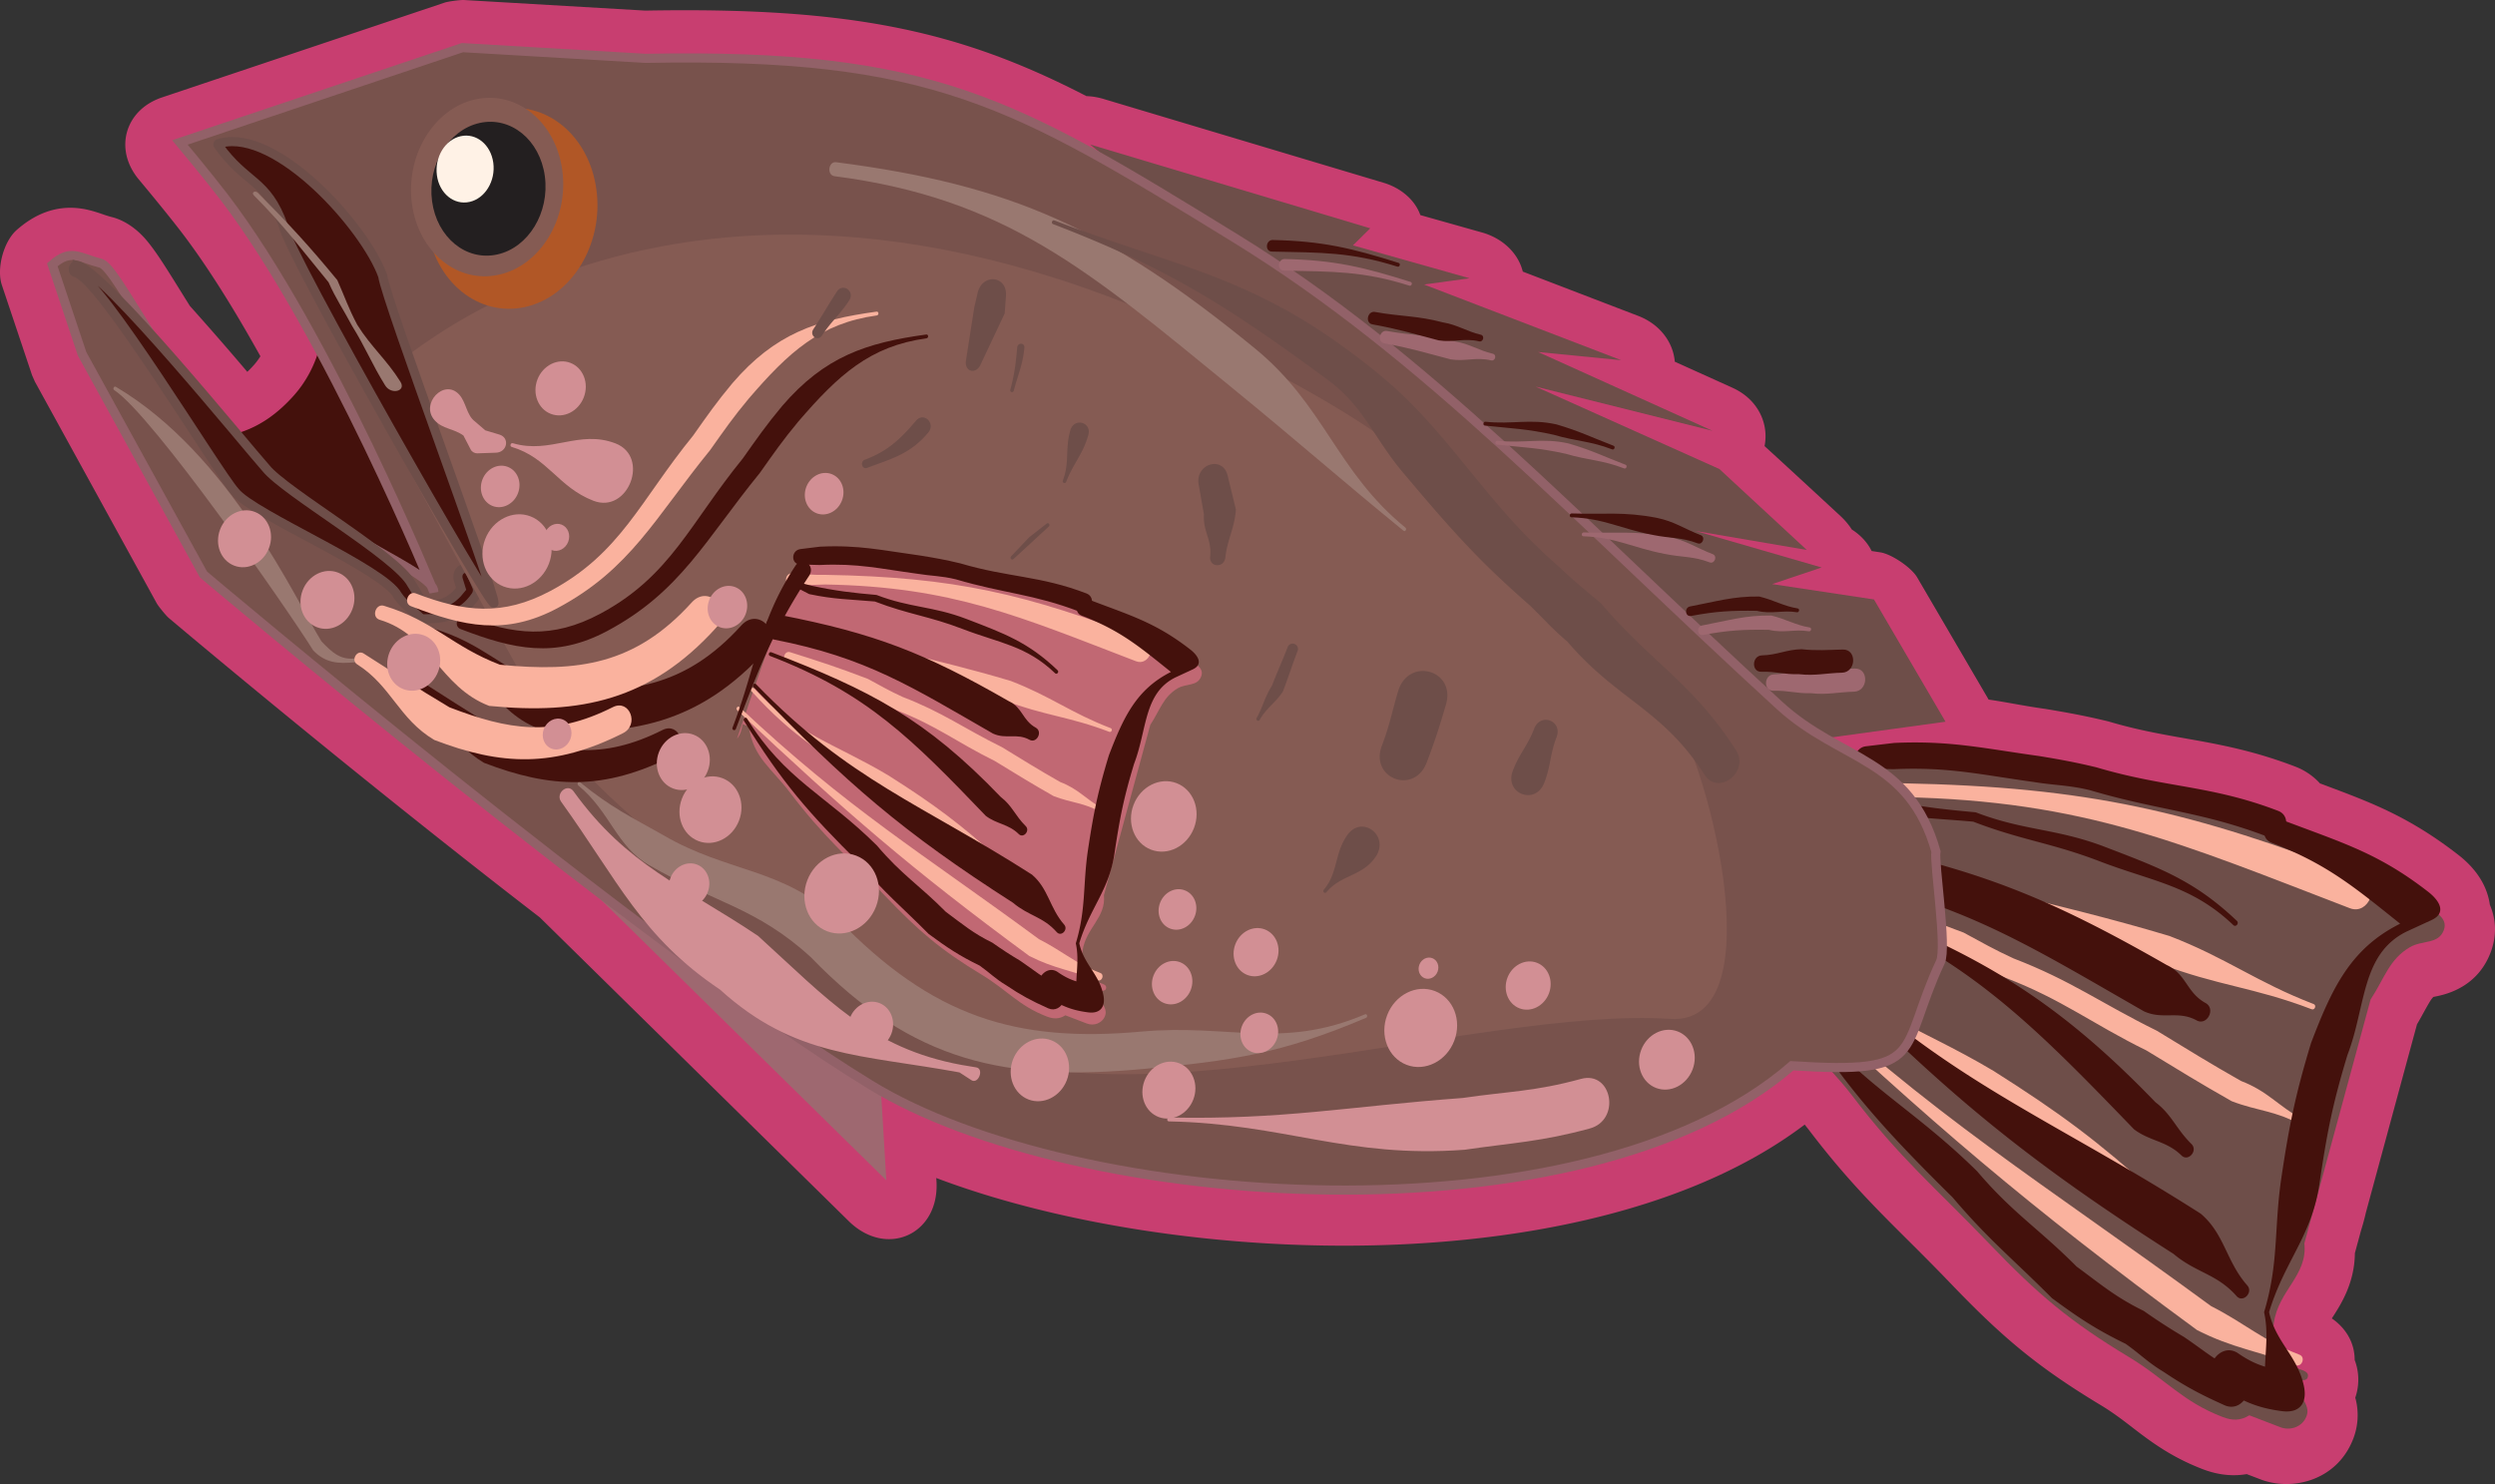 <svg xmlns="http://www.w3.org/2000/svg" width="273.404" height="162.625"><rect width="100%" height="100%" fill="#333333" stroke="none"/><path fill="#c83e70" d="M255.522 144.475c1.613 1.117 2.504 2.738 2.504 4.55a6.08 6.08 0 0 1 .066 4.141l.067.25a7.172 7.172 0 0 1-.286 4.242c-1.765 4.602-6.707 5.786-10.171 4.453l-1.504-.574c-1.766.305-3.414 0-4.825-.543-2.878-1.105-4.894-2.457-6.613-3.738-1.37-1.02-2.683-2.137-4.527-3.258-7.055-4.25-10.852-7.496-16.492-13.367-2.977-3.105-5.414-5.43-7.766-7.84-2.504-2.574-4.914-5.238-7.723-8.93l-.492-.625c-23.008 17.438-68.793 15.833-95.164 5.852l.024.348c.347 5.824-5.458 8.465-9.618 4.375L59.16 100.537C38.24 84.417 18.483 67.71 18.483 67.71c-.297-.254-1.113-1.254-1.305-1.594L3.823 41.822l-.309-.699-3.309-9.879c-.609-1.82.196-4.793 1.637-6.054 1.844-1.614 4.14-2.739 7.016-2.34.703.097 1.441.3 2.273.586.328.11.696.246 1.137.355 1.215.309 2.574 1.11 3.781 2.531.453.536.992 1.27 1.59 2.176.863 1.301 1.926 3.047 3.168 5.028a351.871 351.871 0 0 1 6.293 7.222c.227-.215.46-.457.7-.722.277-.309.519-.637.737-.985-2.808-5.047-5.761-9.812-8.625-13.562-1.773-2.317-4.695-5.805-4.695-5.805-2.762-3.3-1.539-7.633 2.54-9L48.72.287c.39-.133 1.723-.308 2.133-.285l19.851 1.16c22.73-.41 34.567 2.258 48.348 9.371.621.02 1.246.125 1.867.309l30.7 9.187c1.808.543 3.402 1.801 4.023 3.54l6.77 1.91c2.261.64 3.964 2.277 4.457 4.285l12.652 4.855c2.398.922 3.832 2.907 4.004 5.016l6.308 2.851c2.86 1.29 4.012 3.981 3.528 6.399 2.93 2.672 8.316 7.66 8.316 7.66.484.45.902.941 1.242 1.477.934.59 1.703 1.398 2.176 2.359l.941.145c1.239.187 3.407 1.656 4.043 2.738l7.836 13.398c1.875.266 3.942.711 6.227 1.024 2.434.406 4.394.761 6.914 1.375 3.563 1.058 6.64 1.535 9.559 2.058 3.433.617 6.832 1.325 10.902 2.887 1.09.418 2 1.063 2.707 1.844 2.422.902 4.52 1.68 6.555 2.601 2.812 1.278 5.523 2.836 8.593 5.22.848.655 1.97 1.694 2.723 3.148.328.636.621 1.433.746 2.332.625 1.445.836 3.261.07 5.253-1.292 3.368-4.128 4.348-5.5 4.68-.246.063-.503.11-.765.164-.098.106-.23.262-.34.442-.48.785-.91 1.644-1.45 2.554l-5.597 20.621c-.156.684-.336 1.34-.535 1.97l-.676 2.491c-.023 3.172-1.457 5.47-2.25 6.723l-.277.426"/><path fill="#9e6870" d="m60.284 93.12 36.84 36.222-.637-10.637zm0 0"/><path fill="#6e4e49" d="m119.456 15.834 30.695 9.184-1.895 1.87 12.778 3.606-4.985.684 21.602 8.293-9.098-.895 19.106 8.633-19.383-4.844 20.137 9.032 9.578 8.87-12.184-2.081 13.809 4-5.422 1.82 11.156 1.684 7.84 13.398-14.95 2.055-78.784-65.309m129.738 74.711c3.633 1.39 5.637 2.328 9.07 4.137 2.926 1.574 4.508 2.633 7.3 4.441 1.15.727 2.759 1.426 2.224 2.82-.606 1.57-2.313 1.04-3.715 1.856-2.278 1.336-2.77 3.402-4.301 5.727l-7.258 26.726c.379 3.508-2.836 5.14-3.344 8.719-.308 1.973.344 3.496 1.82 4.633.704.52 2.22.484 1.876 1.375-.137.36-.66.16-.797.515-.535 1.395 1.215 2.313.68 3.703-.454 1.18-1.782 1.614-2.864 1.2l-3.402-1.305c-.98.605-1.875.59-2.922.187-4.418-1.695-6.195-4.101-10.242-6.554-6.555-3.95-9.977-6.864-15.34-12.446-5.977-6.23-9.777-9.328-15.066-16.277-2.872-3.766-5.836-5.523-6.524-10.375l-.98-.379c-.168.922-.305 1.567-.88 2.285 3.067-9.066 4.759-14.156 8.188-23.09.465-1.214 1.328-1.5 2.145-2.457-.317-.449-.883-.828-.664-1.402.863-2.25 3.543-1.015 5.754-.906 6.804.36 10.671.45 17.343 1.738 8.641 1.637 13.723 1.988 21.899 5.13"/><path fill="#fab29e" d="M203.143 85.592c1.902.078 3.363.305 5.32.242 20.407.402 31.645 3.082 50.356 10.262 2.094.805.773 4.234-1.317 3.43-18.453-7.082-28.988-11.782-49.113-12.176-1.996.062-3.476.14-5.414.058-1.129-.05-.965-1.867.168-1.816m-.512 6.863c13.203 5.067 21.504 6.043 35.094 10.11 6.293 2.418 9.508 5.043 15.805 7.46.347.133.129.704-.219.57-6.297-2.417-10.348-2.577-16.645-4.995-13.62-4.078-21.015-7.492-34.253-12.574-.352-.133-.13-.704.218-.57m.246 5.504c4.836 1.53 7.57 2.417 12.297 4.234 2.094 1.128 3.332 1.851 5.477 2.835 6.312 2.422 9.601 4.922 15.691 7.918 3.64 2.215 5.664 3.485 9.23 5.508 2.93 1.125 3.981 2.664 6.743 4.223.324.183.035.723-.29.539-2.694-1.523-4.612-1.445-7.472-2.543-3.582-2.031-5.68-3.332-9.34-5.559-6.03-2.964-9.191-5.566-15.441-7.964-2.191-1.008-3.457-1.575-5.594-2.727-4.7-1.8-6.969-3.488-11.777-5.008-.89-.281-.414-1.738.476-1.457m-5.667 5.672c6.617 7.273 12.714 8.648 21.23 13.715 7.305 4.621 11.394 7.664 17.805 13.43 1.425 1.046 1.765 2.425 3.195 3.476.305.223-.035.727-.34.504-1.43-1.047-2.871-.977-4.297-2.023-6.308-5.676-10.39-8.72-17.582-13.27-8.601-5.117-13.742-8.047-20.43-15.394-.257-.286.16-.72.418-.438m-2.293 2.938c17.211 16.101 28.645 22.812 47.364 36.55 3.87 1.973 5.672 3.79 9.707 5.336.695.27.258 1.414-.442 1.145-4.101-1.574-6.851-1.836-10.785-3.844-18.765-13.77-28.976-22.578-46.23-38.723-.278-.257.11-.726.386-.464"/><path fill="#44110c" d="m203.038 86.705 3.23.836c3.86.832 6.336 1.117 10.227 1.473 5.375 2.062 8.843 1.746 14.214 3.808 5.946 2.282 9.75 3.657 14.414 8.094.274.262-.117.723-.39.461-4.578-4.355-8.79-4.746-14.625-6.984-5.36-2.055-8.52-2.293-13.875-4.352-3.942-.36-6.465-.347-10.371-1.187l-3.047-1.575c-.332-.171-.14-.664.223-.574m1.441-4.925 3.062-.364c6.2-.285 9.836.598 15.91 1.434 2.286.379 3.922.668 6.29 1.242 7.586 2.254 12.539 1.937 19.902 4.766 1.746.668.648 3.527-1.094 2.859-7.289-2.797-12.023-2.898-19.531-5.125-2.3-.563-3.871-.523-6.102-.89-5.902-.813-9.398-1.684-15.421-1.41l-3.051-.09c-1.508-.044-1.473-2.243.035-2.422m-3.227 10.335c15.051 2.942 22.918 6.043 36.184 13.637 2.164 1.004 2.152 3.008 4.254 4.164 1.148.63.16 2.531-.988 1.899-2.024-1.11-3.696-.032-5.774-.996-12.828-7.344-19.992-11.98-34.547-14.829-2.39-.464-1.52-4.34.871-3.875m-1.339 5.855c15.59 5.985 24.355 10.454 36.285 22.817 1.804 1.371 2.254 2.91 3.945 4.578.738.73-.355 1.985-1.098 1.254-1.62-1.601-3.472-1.554-5.203-2.87-11.71-12.138-18.844-19.333-34.148-25.208-.348-.133-.13-.707.219-.57m-2.403 5.004c14.692 15.117 26.336 18.965 43.64 30.02 2.618 2.206 2.794 5.25 5.102 7.855.696.785-.468 1.965-1.164 1.183-2.172-2.457-4.449-2.547-6.914-4.629-17.445-11.144-26.258-18.738-41.07-33.98-.266-.273.14-.719.406-.45m-1.418 5.396c6.016 9.66 12.434 11.968 20.574 19.995 3.895 4.582 6.7 6.22 10.887 10.426 2.711 1.992 4.317 3.38 7.367 4.867a63.232 63.232 0 0 0 4.395 2.844c2.176 1.465 3.582 2.738 6.039 3.84 2.219.992.625 4.637-1.594 3.644-2.664-1.195-4.328-2.082-6.687-3.667-1.64-.97-2.567-1.95-4.149-3.063-3.273-1.594-5.152-2.855-8.058-4.992-4.266-4.281-6.93-6.383-10.895-11.047-8.215-8.106-12.285-12.738-18.355-22.496-.203-.324.273-.68.476-.352"/><path fill="#44110c" d="M193.8 109.834c3.827-9.973 4.038-16.555 9.874-25.43 1.063-1.613 3.239-.054 2.176 1.56-5.71 8.687-7.781 14.308-11.527 24.073a.282.282 0 0 1-.524-.203m56.094-20.058c6.586 2.523 10.586 3.601 16.168 7.933 1.363 1.055 2.012 2.367.39 3.113l-2.773 1.278c-4.969 2.48-4.398 8.187-6.445 13.515-1.649 5.442-2.23 8.473-3.063 14.07-.82 5.755-3.84 8.509-5.523 14.102.73 3.305 3.074 4.742 3.805 8.047.433 1.957-.489 3.047-2.368 2.805-2.902-.375-4.613-1.192-7.02-2.856-2.085-1.441.126-4.914 2.212-3.472 1.039.718 1.941 1.156 2.926 1.453.07-1.957.367-3.844-.102-5.969 1.621-5.383 1.078-9.008 1.867-14.543.871-5.883 1.551-9.258 3.285-14.973 2.258-5.89 4.266-10.32 9.758-13.058-5.043-4.031-8.02-6.54-14.101-8.875-1.57-.602-.586-3.176.984-2.57M29.432 22.838c6.781 4.395 8.129 14.512 2.742 20.531-3.398 3.793-7.273 5.168-12.3 4.371l29.28 19.032-19.722-43.934"/><path fill="#78524c" d="M70.748 6.393c31.57-.598 40.36 4.808 64.567 19.687 21.027 12.926 37.058 30.504 59.68 51.219 6.746 6.176 14.23 5.695 17.148 16.008-.227 1.273 1.23 10.512.492 12.097-4.664 9.993-1.3 12.352-16.277 11.38-22.742 19.765-78.567 15.867-100.996 2.077-25.5-15.675-73.067-55.906-73.067-55.906l-13.3-24.18-3.266-9.761c2.055-1.8 2.86-.785 5.312-.164 1.829.46 7.547 13.383 16.11 21.57 8.816 8.43 20.457 12.156 20.383 14.43 0 0-11.54-28.293-22.97-43.239-1.831-2.398-4.85-6.003-4.85-6.003L50.677 5.22l20.07 1.172"/><path fill="none" stroke="#926168" stroke-miterlimit="3.864" d="M70.748 6.393c31.57-.598 40.36 4.808 64.567 19.687 21.027 12.926 37.058 30.504 59.68 51.219 6.746 6.176 14.23 5.695 17.148 16.008-.227 1.273 1.23 10.512.492 12.097-4.664 9.993-1.3 12.352-16.277 11.38-22.742 19.765-78.567 15.867-100.996 2.077-25.5-15.675-73.067-55.906-73.067-55.906l-13.3-24.18-3.266-9.761c2.055-1.8 2.86-.785 5.312-.164 1.829.46 7.547 13.383 16.11 21.57 8.816 8.43 20.457 12.156 20.383 14.43 0 0-11.54-28.293-22.97-43.239-1.831-2.398-4.85-6.003-4.85-6.003L50.677 5.22Zm0 0"/><path fill="#44110c" d="M8.456 29.08c2.988.649 18.476 19.754 20.675 22.211 2.086 2.625 14.367 9.653 15.961 12.7.63.937.832 1.632 1.598 2.343 1.637.05 2.77-.422 3.844-1.805l-.305-.992c-.328-1.086.934-1.761 1.375-.734l.644 1.496c.137.324.075.715-.125 1.004-1.519 2.219-3.593 2.574-5.921 2.504-.868-.805-1.914-1.488-2.625-2.547-1.528-2.918-15.813-8.856-17.805-11.36-2.004-2.241-14.746-23.42-17.469-24.01-.457-.098-.305-.906.153-.809"/><path fill="none" stroke="#6e4e49" stroke-miterlimit="3.864" d="M8.456 29.08c2.988.649 18.476 19.754 20.675 22.211 2.086 2.625 14.367 9.653 15.961 12.7.63.937.832 1.632 1.598 2.343 1.637.05 2.77-.422 3.844-1.805l-.305-.992c-.328-1.086.934-1.761 1.375-.734l.644 1.496c.137.324.075.715-.125 1.004-1.519 2.219-3.593 2.574-5.921 2.504-.868-.805-1.914-1.488-2.625-2.547-1.528-2.918-15.813-8.856-17.805-11.36-2.004-2.241-14.746-23.42-17.469-24.01-.457-.098-.305-.906.153-.809zm0 0"/><path fill="#855b53" d="M135.194 38.553c17.543 8.84 25.21 14.562 47.46 38.656 4.079 4.418 12.317 35.254.333 34.442-20.965-1.418-61.703 12.96-79.664 1.78-20.422-12.706-42.73-27.663-46.211-39.515l-6.34-11.48L40.104 42.88s33.102-35.57 95.09-4.328"/><path fill="#997870" d="M91.631 17.776c19.223 2.492 29.813 7.273 45.852 20.378 7.7 6.29 8.926 13.457 16.523 19.665.188.156-.015.492-.207.34-7.476-6.11-11.324-9.567-18.902-15.758-15.625-12.766-24.723-20.665-43.45-23.094-.866-.11-.683-1.645.184-1.531M63.573 85.729c3.347 2.734 5.586 3.797 9.093 5.78 7.133 4.169 12.93 3.493 19.176 9.243 10.313 10.664 19.5 13.54 33.25 12.29 9.574-.872 15.328 2.003 24.492-1.891.223-.094.332.293.11.386-9.262 3.934-14.77 4.723-24.442 5.606-14.968 1.36-25.164-.63-36.39-12.239-5.965-5.488-10.848-6.082-17.656-10.062-3.692-2.086-4.32-5.898-7.84-8.773-.188-.157.02-.497.207-.34m-50.875-43.34c12.504 7.398 19.66 23.273 22.535 27.902 1.16 1.2 2.023 2.035 3.668 1.867.234-.027.254.383.02.41-1.887.192-3.27.083-4.602-1.296-2.813-4.52-17.649-25.84-21.801-28.52-.2-.133-.027-.484.18-.363"/><path fill="#b15726" d="M46.819 24.885c-.801-5.969 2.699-11.727 7.82-12.856 5.117-1.136 9.918 2.79 10.719 8.758.8 5.969-2.703 11.723-7.82 12.856-5.122 1.133-9.918-2.79-10.72-8.758"/><path fill="#855b53" d="M45.14 22.322c-.712-5.308 2.401-10.425 6.952-11.433 4.551-1.004 8.817 2.48 9.528 7.785.71 5.309-2.403 10.426-6.95 11.43-4.55 1.007-8.816-2.477-9.53-7.782"/><path fill="#231f20" d="M47.346 22.049c-.531-3.98 1.8-7.82 5.215-8.574 3.41-.754 6.613 1.86 7.145 5.84.535 3.98-1.801 7.816-5.211 8.57-3.414.758-6.614-1.86-7.149-5.836"/><path fill="#fff2e6" d="M47.877 19.21c-.27-1.99.899-3.911 2.606-4.286 1.707-.379 3.305.926 3.574 2.918.266 1.988-.902 3.91-2.605 4.285-1.707.379-3.309-.93-3.575-2.918"/><path fill="#44110c" d="M24.202 15.666c6.214-1.543 15.859 9.309 17.734 14.567.371 2.77 12.3 34.562 12.203 35.851-.086 1.098-22.719-38.613-23.082-41.328-1.844-5.16-4.078-4.543-7.129-8.82-.148-.207.027-.207.274-.27"/><path fill="none" stroke="#6e4e49" stroke-miterlimit="3.864" d="M24.202 15.666c6.214-1.543 15.859 9.309 17.734 14.567.371 2.77 12.3 34.562 12.203 35.851-.086 1.098-22.719-38.613-23.082-41.328-1.844-5.16-4.078-4.543-7.129-8.82-.148-.207.028-.207.274-.27zm0 0"/><path fill="#997870" d="M28.268 21.139c3.438 3.45 5.625 5.828 8.695 9.558.836 1.872 1.192 3.02 2.18 4.887 1.5 2.414 3.238 3.84 4.742 6.258.649 1.043-1.027 1.441-1.676.398-1.496-2.406-2.14-4.14-3.636-6.543-1-1.886-1.73-2.875-2.57-4.765-3.051-3.703-4.774-6.102-8.184-9.524-.309-.312.14-.582.449-.27"/><path fill="#44110c" d="M51.014 67.537c5.293 2.032 9.5 2.524 14.758-.281 7.707-4.117 9.832-9.91 15.621-17.012 1.621-2.289 2.55-3.636 4.316-5.754 4.66-5.421 9.207-6.93 15.786-7.832.261-.039.285.383.023.418-6.188.848-9.652 4.02-14.04 9.121-1.706 2.051-2.651 3.418-4.218 5.633-6.015 7.383-8.695 13.031-16.703 17.309-5.738 3.058-10.305 2.012-16.082-.203-.844-.325-.309-1.723.54-1.399"/><path fill="#44110c" d="M47.526 68.893c5.449 1.636 7.402 4.422 12.699 6.457 8.527.836 14.832.011 21.016-6.82 1.84-2.036 4.507.738 2.668 2.773-7.2 7.96-14.926 9.535-24.86 8.558-5.453-2.093-6.394-7.753-12.004-9.44-.93-.278-.449-1.81.48-1.528"/><path fill="#44110c" d="M45.28 74.111c3.652 2.31 5.636 3.66 9.418 5.907 6.449 2.476 11.27 3.32 17.906-.024 1.828-.918 2.937 1.938 1.113 2.856-7.554 3.808-13.347 3.558-20.687.738-3.887-2.309-4.696-5.906-8.45-8.281-.714-.453-.015-1.649.7-1.195"/><path fill="#fab29e" d="M45.569 65.03c5.293 2.03 9.5 2.523 14.758-.278 7.707-4.121 9.832-9.914 15.625-17.016 1.617-2.289 2.546-3.636 4.312-5.75 4.66-5.425 9.207-6.933 15.785-7.835.262-.036.29.382.028.418-6.192.851-9.657 4.02-14.04 9.125-1.71 2.046-2.652 3.417-4.222 5.632-6.016 7.38-8.695 13.028-16.703 17.305-5.739 3.063-10.305 2.016-16.078-.203-.848-.324-.313-1.723.535-1.399"/><path fill="#fab29e" d="M42.08 66.385c5.454 1.64 7.403 4.422 12.704 6.457 8.523.84 14.832.012 21.011-6.82 1.84-2.032 4.512.742 2.672 2.773-7.203 7.961-14.93 9.54-24.863 8.559-5.453-2.094-6.395-7.754-12.004-9.438-.93-.281-.45-1.812.48-1.531"/><path fill="#fab29e" d="M39.838 71.604c3.653 2.312 5.637 3.66 9.414 5.906 6.45 2.476 11.27 3.324 17.91-.023 1.825-.918 2.934 1.937 1.11 2.855-7.555 3.809-13.344 3.559-20.688.742-3.886-2.308-4.695-5.91-8.449-8.285-.715-.45-.011-1.645.703-1.195"/><path fill="#c16873" d="M118.74 66.21c2.52.964 3.907 1.612 6.286 2.87 2.027 1.094 3.125 1.828 5.062 3.09.793.504 1.91.988 1.535 1.961-.421 1.098-1.605.73-2.578 1.3-1.586.942-1.93 2.384-2.996 4.005l-5.082 18.668c.254 2.445-1.98 3.593-2.34 6.09-.214 1.378.235 2.437 1.258 3.23.488.36 1.54.332 1.297.957-.094.25-.457.11-.555.36-.37.972.84 1.609.465 2.585-.316.825-1.238 1.125-1.984.84l-2.36-.906c-.683.426-1.304.414-2.03.137-3.063-1.176-4.294-2.852-7.098-4.559-4.54-2.742-6.91-4.77-10.622-8.656-4.14-4.34-6.773-6.496-10.43-11.336-1.987-2.625-4.042-3.844-4.51-7.23l-.68-.262c-.118.644-.212 1.093-.614 1.597 2.145-6.332 3.328-9.89 5.723-16.129.324-.847.922-1.046 1.492-1.718-.219-.313-.61-.575-.457-.977.601-1.57 2.46-.715 3.992-.64 4.723.238 7.406.292 12.035 1.183 5.996 1.125 9.52 1.363 15.192 3.54"/><path fill="#fab29e" d="M86.788 62.83c1.316.055 2.335.207 3.691.164 14.164.242 21.957 2.094 34.93 7.075 1.453.554.53 2.953-.918 2.394-12.797-4.91-20.102-8.172-34.067-8.414-1.383.047-2.41.105-3.758.05-.785-.03-.664-1.3.122-1.269m-.368 4.793c9.157 3.516 14.914 4.18 24.336 6.996 4.367 1.676 6.594 3.504 10.957 5.176.243.094.09.492-.152.402-4.363-1.675-7.176-1.785-11.543-3.46-9.445-2.82-14.574-5.192-23.754-8.715-.238-.094-.086-.493.156-.399m.16 3.844c3.356 1.059 5.25 1.672 8.528 2.93 1.453.785 2.308 1.285 3.797 1.972 4.379 1.68 6.656 3.418 10.879 5.5 2.52 1.54 3.922 2.418 6.394 3.825 2.031.78 2.758 1.851 4.672 2.937.227.125.023.504-.203.375-1.867-1.059-3.195-1-5.18-1.762-2.484-1.414-3.933-2.312-6.472-3.863-4.18-2.059-6.372-3.867-10.704-5.531-1.52-.7-2.398-1.094-3.878-1.895-3.258-1.25-4.829-2.422-8.165-3.472-.617-.196-.285-1.211.333-1.016m-3.946 3.965c4.582 5.066 8.813 6.015 14.711 9.535 5.063 3.21 7.899 5.328 12.336 9.34.988.73 1.223 1.691 2.211 2.422.211.156-.023.507-.234.355-.989-.73-1.993-.68-2.98-1.406-4.372-3.953-7.196-6.067-12.18-9.23-5.961-3.56-9.524-5.594-14.153-10.712-.18-.195.113-.5.29-.304m-1.595 2.054c11.915 11.208 19.84 15.872 32.809 25.426 2.684 1.371 3.93 2.633 6.727 3.707.484.188.18.985-.305.801-2.844-1.094-4.754-1.27-7.48-2.664-13.004-9.578-20.075-15.707-32.02-26.945-.191-.18.078-.508.27-.325"/><path fill="#44110c" d="m86.71 63.611 2.246.579c2.675.57 4.39.77 7.093 1.007 3.723 1.43 6.133 1.204 9.86 2.633 4.12 1.582 6.761 2.535 9.988 5.625.187.18-.082.504-.274.324-3.167-3.035-6.09-3.296-10.136-4.851-3.715-1.426-5.91-1.586-9.621-3.012-2.739-.242-4.489-.234-7.196-.812l-2.113-1.094c-.23-.117-.098-.465.152-.399m1.012-3.441 2.125-.262c4.3-.207 6.824.403 11.04.977 1.585.258 2.722.457 4.362.855 5.262 1.559 8.7 1.332 13.81 3.293 1.206.461.44 2.461-.77 1.996-5.051-1.94-8.336-2-13.543-3.543-1.598-.39-2.688-.359-4.235-.613-4.094-.554-6.52-1.156-10.699-.957l-2.121-.055c-1.043-.027-1.016-1.562.031-1.69m-2.258 7.218c10.442 2.027 15.895 4.176 25.09 9.453 1.5.695 1.488 2.098 2.945 2.898.797.438.106 1.766-.687 1.329-1.402-.774-2.566-.016-4.008-.684-8.89-5.106-13.855-8.328-23.953-10.29-1.656-.323-1.047-3.026.613-2.706m-.941 4.086c10.812 4.152 16.887 7.258 25.144 15.863 1.25.953 1.559 2.027 2.73 3.188.513.507-.25 1.386-.76.878-1.126-1.117-2.411-1.082-3.61-1.996-8.106-8.449-13.043-13.457-23.656-17.53-.243-.095-.086-.493.152-.403m-1.676 3.5c10.172 10.523 18.246 13.187 30.238 20.87 1.813 1.54 1.93 3.661 3.528 5.477.48.547-.328 1.372-.809.829-1.504-1.711-3.086-1.77-4.793-3.22-12.086-7.745-18.191-13.03-28.445-23.644-.184-.187.098-.504.281-.312m-.992 3.765c4.156 6.73 8.61 8.332 14.242 13.918 2.695 3.192 4.64 4.332 7.54 7.258 1.878 1.387 2.991 2.352 5.109 3.387 1.03.73 1.972 1.34 3.043 1.976 1.507 1.016 2.48 1.903 4.183 2.668 1.54.688.426 3.235-1.113 2.547-1.848-.828-3-1.445-4.637-2.55-1.133-.668-1.777-1.356-2.871-2.13-2.27-1.105-3.57-1.98-5.586-3.468-2.95-2.98-4.797-4.442-7.539-7.692-5.691-5.64-8.504-8.867-12.703-15.664-.14-.23.191-.48.332-.25"/><path fill="#44110c" d="M80.26 79.768c2.676-6.969 2.832-11.563 6.899-17.766.738-1.125 2.246-.043 1.507 1.086-3.98 6.07-5.425 10-8.043 16.82a.196.196 0 0 1-.363-.14m38.965-14.098c4.566 1.754 7.34 2.496 11.211 5.508.941.738 1.39 1.652.262 2.176l-1.926.894c-3.453 1.738-3.066 5.723-4.496 9.442-1.153 3.804-1.563 5.921-2.149 9.828-.578 4.015-2.683 5.945-3.859 9.847.5 2.309 2.125 3.305 2.629 5.614.297 1.363-.344 2.125-1.649 1.96-2.015-.257-3.203-.824-4.87-1.98-1.442-1.004.097-3.43 1.542-2.43.72.5 1.344.805 2.028 1.012.054-1.367.261-2.687-.059-4.168 1.133-3.758.762-6.289 1.32-10.152.618-4.106 1.09-6.461 2.305-10.457 1.578-4.113 2.98-7.207 6.797-9.13-3.492-2.804-5.555-4.55-9.773-6.167-1.09-.418-.399-2.215.687-1.797"/><path fill="#9e6870" d="M140.788 28.385c5.41.113 8.648.883 13.793 2.512.246.078.113.484-.137.406-5.067-1.606-8.422-1.54-13.754-1.649-.785-.019-.688-1.285.098-1.27m11.207 7.888c2.847.515 4.586.39 7.449 1.14 1.59.262 2.512.961 4.156 1.356.441.11.25.832-.191.726-1.625-.394-2.871.145-4.442-.113-2.816-.738-4.46-1.246-7.261-1.754-.833-.152-.54-1.508.289-1.355m12.101 12.027c2.926.316 4.887-.355 7.79.297 2.534.742 3.78 1.39 6.241 2.332.243.094.086.492-.156.402-2.445-.941-3.879-.863-6.402-1.605-2.856-.64-4.656-.696-7.535-1.004-.258-.027-.196-.45.062-.422m9.454 10.047c3.632.121 5.69-.215 9.308.484 1.973.406 2.973 1.184 4.828 1.899.547.207.2 1.105-.344.898-1.785-.687-3.011-.535-4.914-.926-3.57-.687-5.336-1.812-8.914-1.933-.262-.008-.226-.43.035-.422m12.965 10.195c2.856-.535 4.742-1.133 7.582-1.09 1.613.391 2.649 1.051 4.207 1.309.258.039.176.46-.082.418-1.594-.262-2.738.238-4.387-.16-2.75-.043-4.449.043-7.21.562-.653.125-.762-.918-.11-1.039m7.879 5.359c1.695-.039 2.648-.632 4.34-.675 1.637.187 2.898.078 4.52.035 1.574-.04 1.48 2.5-.094 2.539-1.742.043-2.938.367-4.692.168-1.687.039-2.457-.313-4.14-.27-1.118.028-1.051-1.77.066-1.796"/><path fill="#44110c" d="M139.471 26.299c5.41.117 8.652.887 13.793 2.512.246.078.113.484-.133.406-5.07-1.606-8.422-1.535-13.758-1.648-.785-.016-.687-1.286.098-1.27m11.207 7.887c2.848.515 4.586.39 7.45 1.144 1.59.262 2.511.957 4.156 1.356.441.11.25.828-.192.722-1.625-.394-2.87.149-4.441-.109-2.817-.738-4.461-1.25-7.262-1.754-.832-.152-.539-1.508.29-1.36m12.105 12.032c2.925.312 4.882-.356 7.785.293 2.535.746 3.781 1.39 6.242 2.336.242.094.086.492-.152.398-2.45-.937-3.883-.863-6.407-1.601-2.855-.64-4.656-.696-7.535-1.004-.258-.028-.195-.45.067-.422m9.449 10.047c3.633.12 5.687-.215 9.308.48 1.973.407 2.973 1.188 4.829 1.899.546.21.199 1.11-.344.898-1.785-.683-3.012-.531-4.91-.922-3.575-.687-5.34-1.812-8.918-1.933-.262-.008-.227-.43.035-.422m12.969 10.191c2.847-.535 4.738-1.129 7.578-1.086 1.613.39 2.648 1.051 4.21 1.305.255.043.173.46-.085.418-1.594-.262-2.739.242-4.387-.156-2.75-.043-4.45.043-7.21.562-.653.121-.763-.918-.106-1.043m7.875 5.364c1.695-.043 2.648-.637 4.343-.676 1.633.183 2.895.074 4.516.035 1.574-.04 1.48 2.5-.094 2.539-1.742.043-2.933.363-4.691.164-1.688.043-2.457-.309-4.14-.266-1.118.028-1.048-1.77.066-1.796"/><path fill="#d28f94" d="M52.862 52.553c.453-1.184 1.695-1.809 2.773-1.395 1.078.414 1.582 1.707 1.125 2.895-.453 1.183-1.695 1.812-2.773 1.398-1.074-.414-1.578-1.71-1.125-2.898m21.863 34.965c.73-1.899 2.723-2.903 4.45-2.239 1.73.665 2.538 2.743 1.808 4.645-.73 1.902-2.723 2.906-4.45 2.242-1.73-.664-2.538-2.742-1.808-4.648m13.742 8.942c.875-2.286 3.274-3.497 5.352-2.696 2.082.797 3.054 3.297 2.176 5.586-.88 2.289-3.274 3.496-5.356 2.699-2.078-.797-3.05-3.3-2.172-5.59m37.938 10.441c.476-1.242 1.773-1.894 2.902-1.464 1.129.433 1.656 1.789 1.18 3.031-.477 1.242-1.778 1.894-2.903 1.46-1.128-.429-1.656-1.788-1.18-3.026M33.163 64.694c.632-1.653 2.367-2.528 3.87-1.95 1.505.578 2.208 2.383 1.571 4.04-.633 1.652-2.367 2.527-3.871 1.949-1.504-.579-2.207-2.387-1.57-4.04m-9.043-6.679c.625-1.625 2.328-2.485 3.808-1.918 1.477.57 2.168 2.348 1.543 3.973-.625 1.628-2.328 2.488-3.805 1.917-1.48-.566-2.171-2.343-1.546-3.972m18.539 13.531c.625-1.625 2.328-2.484 3.804-1.918 1.477.57 2.172 2.348 1.547 3.973-.625 1.625-2.328 2.484-3.808 1.918-1.477-.567-2.168-2.348-1.543-3.973m17.066-13.148c.297-.77 1.106-1.18 1.809-.91.699.269 1.027 1.113.73 1.886-.293.77-1.101 1.18-1.805.91-.699-.27-1.03-1.113-.734-1.886m28.633-5.043c.457-1.188 1.7-1.813 2.777-1.399 1.078.414 1.582 1.711 1.125 2.895-.453 1.187-1.695 1.812-2.773 1.398-1.078-.414-1.582-1.71-1.13-2.894M77.717 65.76c.465-1.211 1.735-1.852 2.836-1.43 1.106.422 1.621 1.75 1.156 2.965-.464 1.211-1.738 1.852-2.84 1.43-1.101-.426-1.617-1.75-1.152-2.965M59.596 79.881c.34-.883 1.266-1.348 2.067-1.039.8.309 1.175 1.273.84 2.152-.34.883-1.266 1.348-2.067 1.043-.8-.308-1.176-1.273-.84-2.156m13.875 16.32c.477-1.238 1.777-1.894 2.906-1.46 1.125.433 1.653 1.788 1.176 3.027-.472 1.242-1.773 1.898-2.902 1.465-1.125-.434-1.653-1.79-1.18-3.032m19.669 15.34c.526-1.379 1.972-2.105 3.226-1.625 1.25.48 1.836 1.988 1.308 3.367-.531 1.375-1.972 2.106-3.226 1.625-1.254-.484-1.84-1.988-1.309-3.367m17.863 4.567c.688-1.79 2.567-2.739 4.196-2.114 1.629.625 2.39 2.586 1.703 4.38-.688 1.788-2.567 2.737-4.195 2.112-1.625-.625-2.391-2.585-1.704-4.378"/><path fill="#d28f94" d="m106.444 118.365-1.305-.847c-10.73-1.973-18.035-1.633-26.23-9.07-8.614-5.786-11.188-11.942-17.414-20.587-.66-.917.687-2.074 1.347-1.156 5.914 8.207 12.047 10.36 20.227 15.852 7.633 6.93 12.316 12.308 22.312 14.144l1.598.266c.898.152.227 1.894-.535 1.398m21.676 4.095c12.55.253 19.472-1.2 32.171-2.141 5.063-.743 7.84-.692 12.954-2.09 3.418-.93 4.394 4.496.976 5.43-5.351 1.46-8.426 1.558-13.726 2.335-12.872.957-19.684-2.851-32.407-3.11-.261-.007-.23-.429.032-.425m23.89-11.226c.86-2.235 3.2-3.41 5.227-2.633 2.031.777 2.98 3.219 2.12 5.453-.855 2.234-3.194 3.41-5.222 2.633-2.031-.778-2.98-3.223-2.125-5.453m-16.64-7.763c.53-1.378 1.972-2.105 3.226-1.624 1.254.48 1.84 1.988 1.313 3.363-.532 1.38-1.977 2.11-3.227 1.63-1.254-.485-1.84-1.99-1.312-3.368m-11.153-15.277c.774-2.012 2.883-3.075 4.711-2.375 1.828.703 2.684 2.902 1.91 4.917-.77 2.012-2.879 3.075-4.707 2.372-1.828-.704-2.687-2.903-1.914-4.914m11.871 24.257c.446-1.16 1.657-1.77 2.707-1.367 1.055.406 1.547 1.672 1.102 2.828-.445 1.16-1.656 1.77-2.711 1.367-1.05-.406-1.543-1.671-1.098-2.828m19.446-6.738c.234-.61.867-.926 1.422-.715.55.211.808.875.574 1.48-.23.606-.867.926-1.418.716-.551-.211-.809-.875-.578-1.48m9.656 1.413c.531-1.375 1.976-2.105 3.226-1.625 1.254.484 1.84 1.988 1.313 3.367-.531 1.38-1.977 2.106-3.227 1.625-1.254-.48-1.84-1.988-1.312-3.367M65.034 54.877c-3.871-1.484-4.977-4.719-8.961-5.902-.25-.074-.121-.48.125-.406 4.148 1.226 7.222-1.524 11.246.019 3.812 1.465 1.398 7.754-2.41 6.29m-10.692-5.27-2.035.07c-.277.008-.586-.152-.719-.402l-.804-1.547c-1.075-.785-2.262-.696-3.149-1.664-1.644-1.801 1.035-4.633 2.68-2.829.781.852.797 2.262 1.738 2.954l1.125.968 1.54.461c1.179.352.87 1.95-.376 1.989m4.551-8.024c.594-1.543 2.211-2.36 3.613-1.82 1.403.539 2.059 2.226 1.469 3.77-.594 1.542-2.21 2.359-3.613 1.82-1.403-.54-2.059-2.227-1.469-3.77m-5.727 17.5c.813-2.12 3.04-3.242 4.965-2.5 1.93.738 2.832 3.059 2.02 5.184-.817 2.12-3.04 3.242-4.969 2.5-1.93-.739-2.832-3.059-2.016-5.184m19.036 23.344c.625-1.625 2.332-2.484 3.808-1.918 1.477.57 2.168 2.348 1.543 3.973-.62 1.628-2.328 2.484-3.805 1.918-1.476-.567-2.171-2.344-1.546-3.973m54.921 16.5c.442-1.156 1.657-1.77 2.708-1.363 1.054.402 1.546 1.668 1.101 2.828-.445 1.156-1.656 1.77-2.71 1.363-1.052-.402-1.544-1.668-1.099-2.828"/><path fill="#d28f94" d="M125.413 118.432c.625-1.625 2.328-2.485 3.804-1.918 1.48.566 2.172 2.347 1.547 3.972-.625 1.625-2.328 2.485-3.805 1.918-1.48-.566-2.171-2.347-1.546-3.972m54.433-3.387c.656-1.71 2.45-2.613 4-2.016 1.555.598 2.281 2.465 1.625 4.176-.656 1.707-2.445 2.61-4 2.016-1.555-.598-2.281-2.469-1.625-4.176"/><path fill="#6e4e49" d="M186.776 84.885c-4.64-7.219-9.563-8.18-15.031-14.586-1.774-1.5-2.504-2.422-4.145-3.992-5.715-4.992-8.691-8.406-13.648-14.274-3.426-3.988-4.41-7.43-8.512-10.449-10.95-8.07-17.535-12.223-30.05-17.027-.243-.094-.087-.492.155-.399 12.727 4.887 20.946 5.946 32.086 14.153 4.356 3.215 6.782 5.414 10.422 9.648 4.778 5.656 7.367 9.422 12.875 14.235 1.563 1.492 2.8 2.472 4.488 3.902 5.59 6.547 10.067 8.734 14.813 16.113 1.52 2.363-1.934 5.04-3.453 2.676m-74.524-46.781c-.16 1.8-.687 2.91-1.164 4.703-.074.277-.449.183-.379-.09.465-1.746.602-2.89.758-4.64.051-.563.836-.536.785.027m-2.019-5.664-.14 1.91-2.657 5.64c-.523 1.09-1.773.72-1.586-.472l.91-5.82.36-1.563c.511-2.219 3.277-1.95 3.113.305m-8.523 14.976c-2.008 2.371-3.989 2.836-6.688 3.856-.566.214-.813-.68-.246-.895 2.426-.918 3.781-2.129 5.59-4.262.863-1.02 2.21.278 1.343 1.301m-8.656-14.488c-1.015 1.562-1.953 2.27-2.972 3.832-.465.715-1.418.035-.954-.68 1.012-1.558 1.563-2.558 2.575-4.117.66-1.012 2.011-.047 1.351.965m26.203 14.758c-.593 2.105-1.652 3.101-2.433 5.14a.196.196 0 0 1-.364-.14c.77-2.008.235-3.442.825-5.52.406-1.441 2.382-.922 1.972.52m-4.34 10.024-1.789 1.651-2.062 1.895c-.207.188-.45-.102-.254-.305l1.953-2.062 1.922-1.504c.215-.172.437.133.23.324m19.606-5.601.906 3.71c-.11 1.958-.95 3.34-1.152 5.266-.125 1.195-1.79 1.106-1.664-.09.203-1.894-.793-2.703-.684-4.632l-.578-3.274c-.394-2.254 2.633-3.191 3.172-.98m7.691 19.168c-.652 1.699-.984 2.804-1.632 4.503-.774 1.196-1.856 1.864-2.536 3.094-.136.25-.472.051-.336-.199.688-1.242.895-2.324 1.676-3.535.653-1.695 1.086-2.582 1.738-4.281a.586.586 0 0 1 1.09.418m16.231 5.953c-.727 2.457-1.196 3.953-2.11 6.34-1.382 3.593-6.28 1.714-4.898-1.88.848-2.206 1.086-3.644 1.762-5.917 1.129-3.828 6.379-2.368 5.246 1.457m-7.723 16.699c-1.484 2.129-3.726 1.89-5.367 3.836-.18.215-.465-.059-.285-.274 1.562-1.851 1.14-3.93 2.554-5.957 1.622-2.324 4.72.07 3.098 2.395m19.848-13.141c-.735 1.91-.61 3.074-1.34 4.98-.973 2.532-4.422 1.208-3.45-1.32.735-1.91 1.606-2.691 2.34-4.601.688-1.797 3.137-.856 2.45.941"/></svg>
